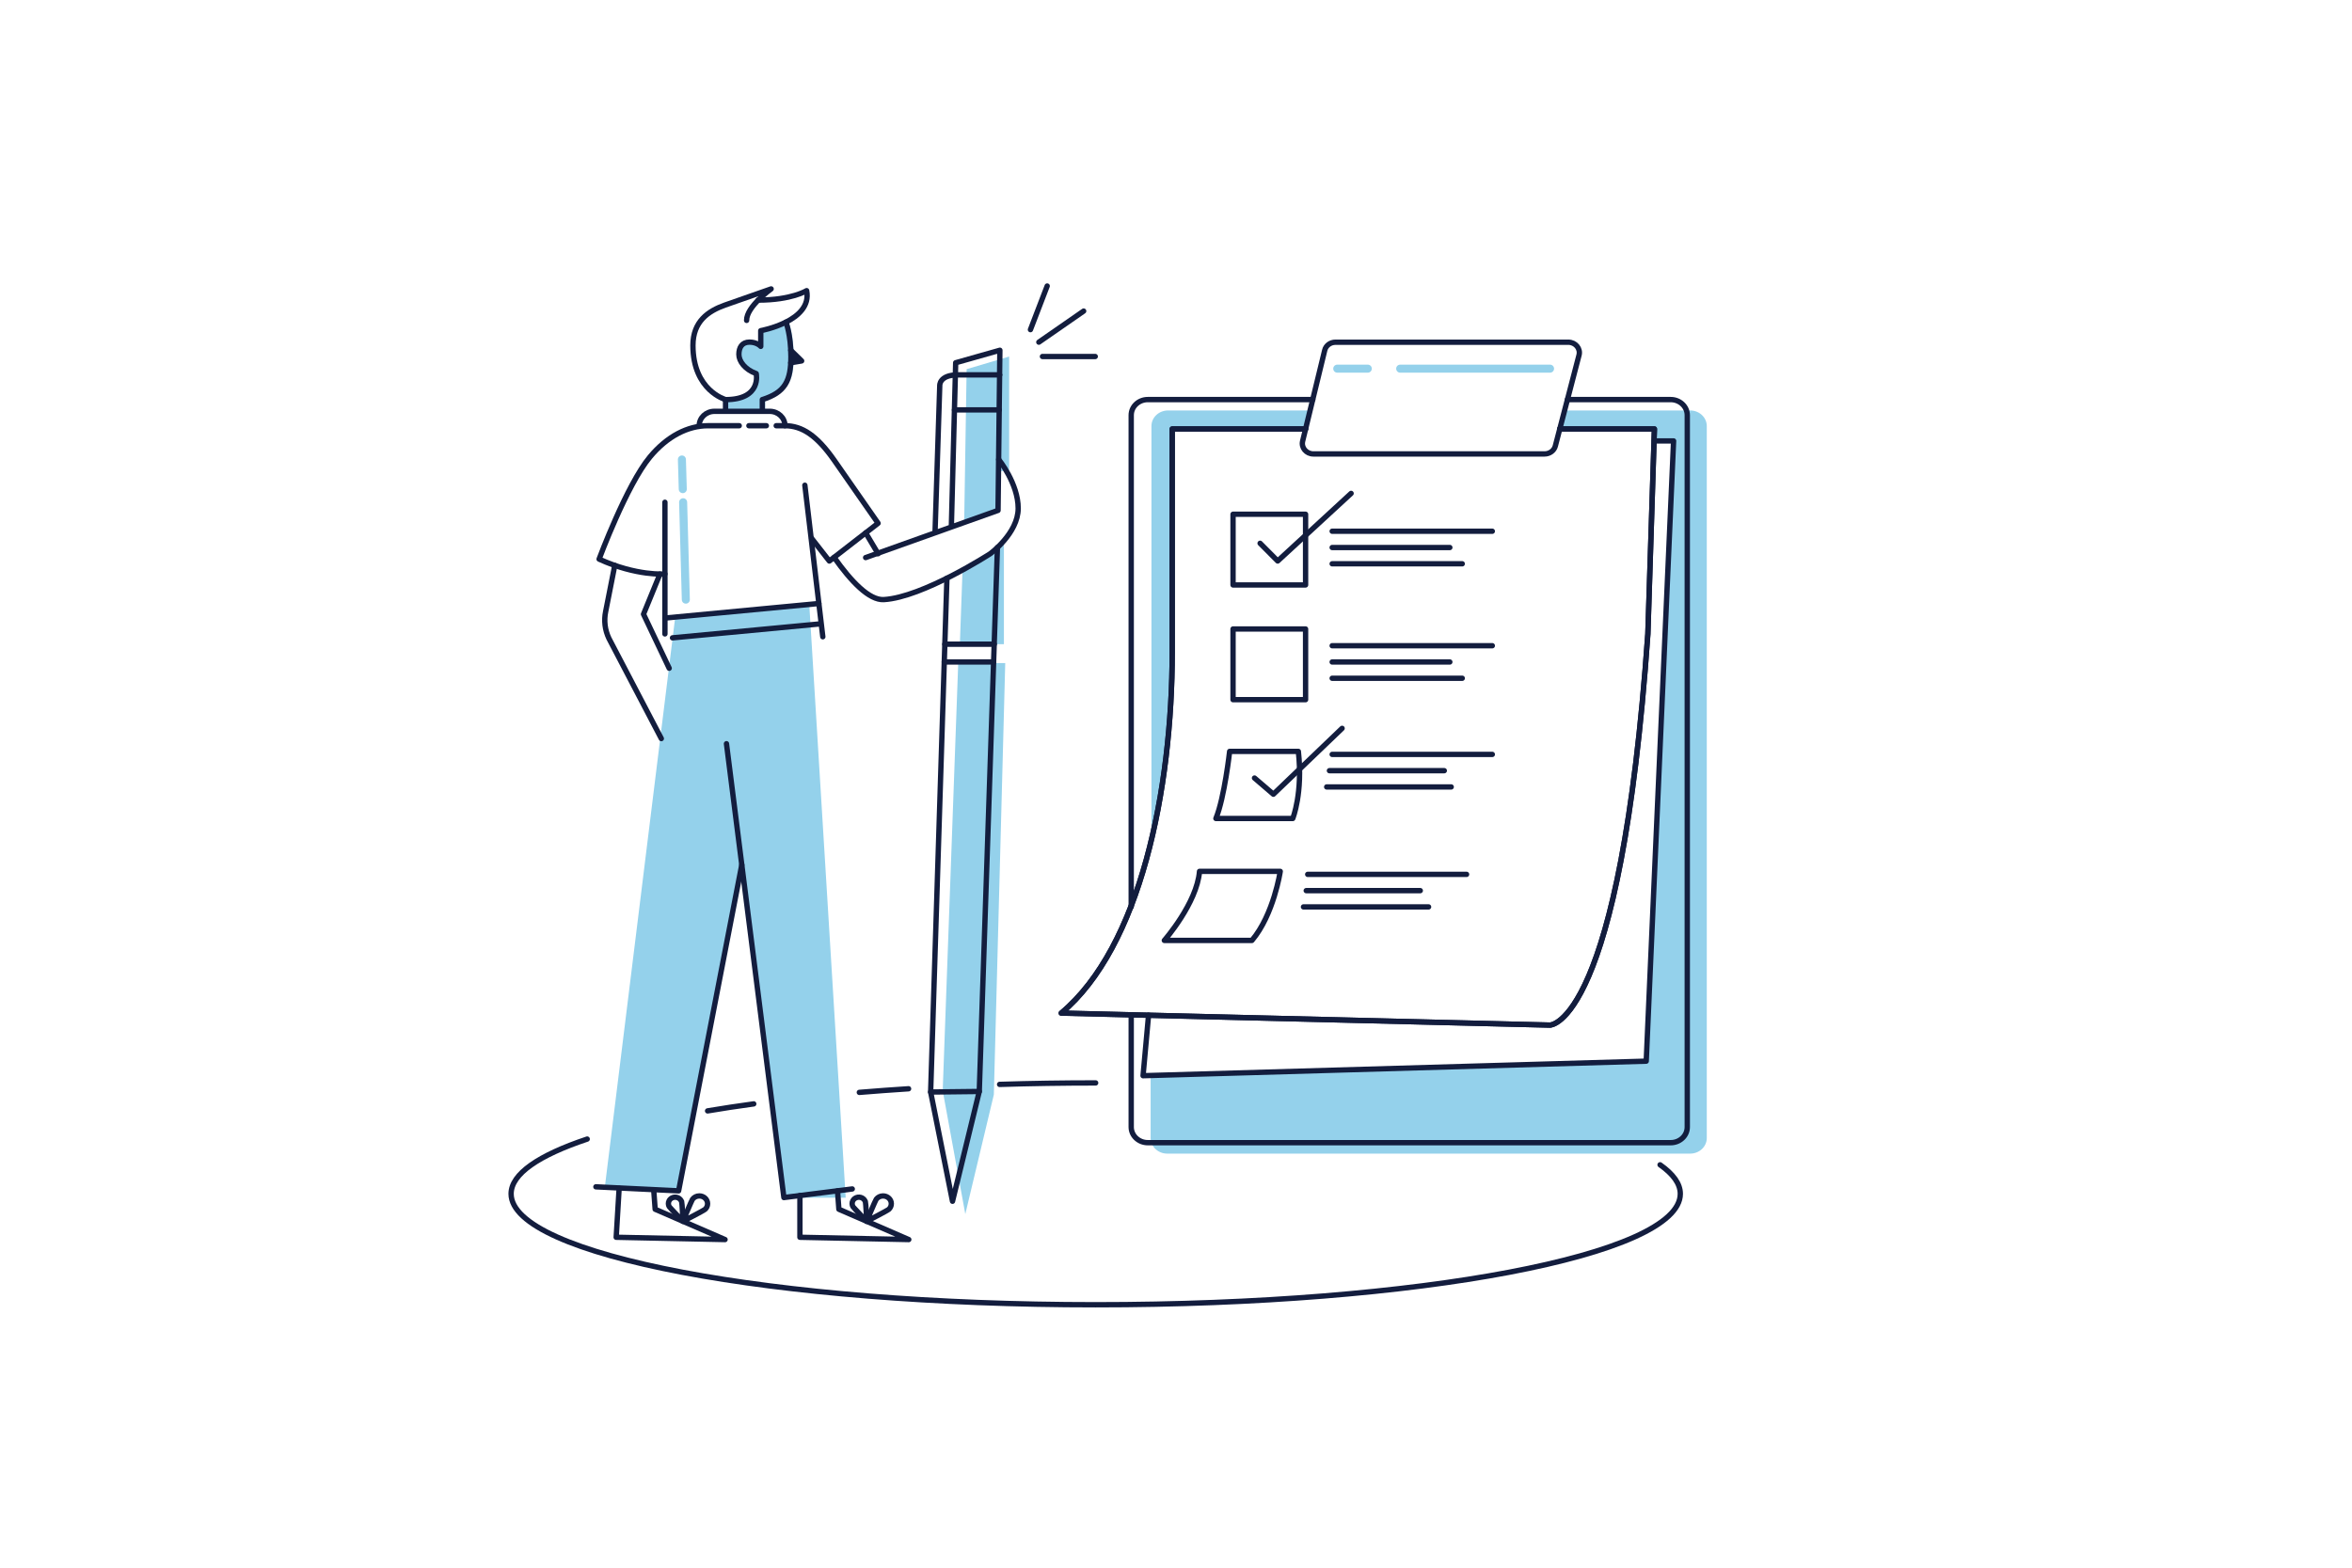 <?xml version="1.0" encoding="utf-8"?>
<svg xmlns="http://www.w3.org/2000/svg" xmlns:xlink="http://www.w3.org/1999/xlink" zoomAndPan="magnify" viewBox="0 0 1125 750" preserveAspectRatio="xMidYMid meet" version="1.0">
  <path fill="#94d1eb" fill-opacity="1" fill-rule="nonzero" d="M 376.938 153.641 C 370.828 156.949 363.945 158.215 363.945 158.215 L 363.945 165.734 C 363.945 165.734 362.191 163.691 358.566 163.691 C 354.941 163.691 353.48 166.293 353.48 169.578 C 353.48 172.863 356.375 176.828 361.754 178.754 C 361.754 178.754 364.504 191.211 347.078 191.211 L 347.078 196.832 L 365.914 196.832 L 365.988 196.125 L 365.988 191.211 C 376.891 187.781 379.664 182.184 379.664 170.699 C 379.664 160.016 377.277 154.176 377.277 154.176 L 376.938 153.664 Z M 376.938 153.641"/>
  <path fill="#94d1eb" fill-opacity="1" fill-rule="nonzero" d="M 560.758 311.953 L 560.758 205.25 L 624.559 205.25 L 626.727 196.371 L 558.688 196.371 C 554.309 196.371 550.754 199.703 550.754 203.84 L 550.754 402.059 C 557.641 373.395 560.758 341.762 560.758 311.977"/>
  <path fill="#94d1eb" fill-opacity="1" fill-rule="nonzero" d="M 808.477 196.371 L 748.469 196.371 L 746.156 205.25 L 791.441 205.25 L 791.441 210.945 L 800.594 210.945 L 787.5 507.715 L 550.367 514.602 L 550.367 544.434 C 550.367 548.543 553.918 551.902 558.297 551.902 L 808.453 551.902 C 812.832 551.902 816.383 548.57 816.383 544.434 L 816.383 203.84 C 816.383 199.727 812.832 196.371 808.453 196.371"/>
  <path fill="#94d1eb" fill-opacity="1" fill-rule="nonzero" d="M 480.82 317.234 L 458.336 317.234 L 450.914 521.801 L 461.719 580.836 L 475.367 523.699 Z M 480.82 317.234"/>
  <path fill="#94d1eb" fill-opacity="1" fill-rule="nonzero" d="M 460.402 272.531 L 459.113 308.18 L 480.188 308.18 L 480.188 257.836 L 473.691 264.941"/>
  <path fill="#94d1eb" fill-opacity="1" fill-rule="nonzero" d="M 482.691 225.059 L 482.691 170.578 L 462.352 176.609 L 461.184 249.977 L 477.461 244.207 L 477.145 225.594 Z M 482.691 225.059"/>
  <path fill="#94d1eb" fill-opacity="1" fill-rule="nonzero" d="M 323.086 294.285 L 289.285 568.059 L 324.621 569.789 L 355.23 416.926 L 374.992 573 L 404.508 573 L 387.062 288.738 Z M 323.086 294.285"/>
  <path stroke-linecap="round" transform="matrix(2.433, 0, 0, 2.433, 124.011, 0)" fill="none" stroke-linejoin="round" stroke="#131d3e" stroke-width="1.05" stroke-opacity="1" stroke-miterlimit="4" d="M 103.54 63.35 C 103.54 63.35 104.519 65.75 104.519 70.139 C 104.519 74.861 103.389 77.171 98.899 78.57 L 98.899 80.59"/>
  <path stroke-linecap="round" transform="matrix(2.433, 0, 0, 2.433, 124.011, 0)" fill="none" stroke-linejoin="round" stroke="#131d3e" stroke-width="1.05" stroke-opacity="1" stroke-miterlimit="4" d="M 91.669 80.6 L 91.669 78.58 C 98.84 78.58 97.7 73.461 97.7 73.461 C 95.49 72.669 94.291 71.04 94.291 69.69 C 94.291 68.34 94.889 67.271 96.381 67.271 C 97.87 67.271 98.59 68.11 98.59 68.11 L 98.59 65.02 C 98.59 65.02 108.81 63.159 107.61 57.151 C 107.61 57.151 104.661 59.01 98.081 59.01"/>
  <path stroke-linecap="round" transform="matrix(2.433, 0, 0, 2.433, 124.011, 0)" fill="none" stroke-linejoin="round" stroke="#131d3e" stroke-width="1.05" stroke-opacity="1" stroke-miterlimit="4" d="M 91.669 78.57 C 91.669 78.57 85.259 76.809 85.259 67.921 C 85.259 63.2 88.269 61.161 91.55 59.991 C 92.709 59.57 100.63 56.81 100.63 56.81 C 100.63 56.81 95.78 60.291 95.809 63"/>
  <path stroke-linecap="round" transform="matrix(2.433, 0, 0, 2.433, 124.011, 0)" fill-opacity="1" fill="#121d3e" fill-rule="nonzero" stroke-linejoin="round" stroke="#131d3e" stroke-width="1.05" stroke-opacity="1" stroke-miterlimit="4" d="M 104.491 68.87 L 106.63 70.969 L 104.491 71.33"/>
  <path stroke-linecap="round" transform="matrix(2.433, 0, 0, 2.433, 124.011, 0)" fill="none" stroke-linejoin="round" stroke="#131d3e" stroke-width="1.05" stroke-opacity="1" stroke-miterlimit="4" d="M 103.351 83.711 C 103.351 82.15 102.01 80.88 100.351 80.88 L 89.489 80.88 C 87.829 80.88 86.491 82.15 86.491 83.711"/>
  <path stroke-linecap="round" transform="matrix(2.433, 0, 0, 2.433, 124.011, 0)" fill="none" stroke-linejoin="round" stroke="#131d3e" stroke-width="1.05" stroke-opacity="1" stroke-miterlimit="4" d="M 79.75 98.76 L 79.75 124.649"/>
  <path stroke-linecap="round" transform="matrix(2.433, 0, 0, 2.433, 124.011, 0)" fill="none" stroke-linejoin="round" stroke="#131d3e" stroke-width="1.05" stroke-opacity="1" stroke-miterlimit="4" d="M 79.75 112.86 C 79.75 112.86 74.22 113.33 66.81 109.94 C 66.81 109.94 72.22 95.37 76.809 89.849 C 80.2 85.77 84.259 83.711 88.21 83.711 L 94.36 83.711"/>
  <path stroke-linecap="round" transform="matrix(2.433, 0, 0, 2.433, 124.011, 0)" fill="none" stroke-linejoin="round" stroke="#131d3e" stroke-width="1.05" stroke-opacity="1" stroke-miterlimit="4" d="M 96.26 83.711 L 99.691 83.711"/>
  <path stroke-linecap="round" transform="matrix(2.433, 0, 0, 2.433, 124.011, 0)" fill="none" stroke-linejoin="round" stroke="#131d3e" stroke-width="1.05" stroke-opacity="1" stroke-miterlimit="4" d="M 101.63 83.711 L 103.351 83.711 C 106.74 83.711 109.65 85.68 113 90.459 C 117.289 96.59 121.66 102.889 121.66 102.889 L 112.071 110.32 L 108.6 105.87"/>
  <path stroke-linecap="round" transform="matrix(2.433, 0, 0, 2.433, 124.011, 0)" fill="none" stroke-linejoin="round" stroke="#131d3e" stroke-width="1.05" stroke-opacity="1" stroke-miterlimit="4" d="M 107.26 95.41 L 110.79 125.21"/>
  <path stroke-linecap="round" transform="matrix(2.433, 0, 0, 2.433, 124.011, 0)" fill="none" stroke-linejoin="round" stroke="#131d3e" stroke-width="1.05" stroke-opacity="1" stroke-miterlimit="4" d="M 119.22 104.78 L 121.66 108.88"/>
  <path stroke-linecap="round" transform="matrix(2.433, 0, 0, 2.433, 124.011, 0)" fill="none" stroke-linejoin="round" stroke="#131d3e" stroke-width="1.05" stroke-opacity="1" stroke-miterlimit="4" d="M 78.769 112.881 L 75.54 120.769 L 80.59 131.4"/>
  <path stroke-linecap="round" transform="matrix(2.433, 0, 0, 2.433, 124.011, 0)" fill="none" stroke-linejoin="round" stroke="#131d3e" stroke-width="1.05" stroke-opacity="1" stroke-miterlimit="4" d="M 69.891 111.181 L 68.101 120.24 C 67.73 122.02 67.95 123.871 68.74 125.531 L 79.041 145.229"/>
  <path stroke-linecap="round" transform="matrix(2.433, 0, 0, 2.433, 124.011, 0)" fill="none" stroke-linejoin="round" stroke="#131d3e" stroke-width="1.05" stroke-opacity="1" stroke-miterlimit="4" d="M 79.75 121.53 L 110.009 118.67"/>
  <path stroke-linecap="round" transform="matrix(2.433, 0, 0, 2.433, 124.011, 0)" fill="none" stroke-linejoin="round" stroke="#131d3e" stroke-width="1.05" stroke-opacity="1" stroke-miterlimit="4" d="M 81.24 125.42 L 110.009 122.7"/>
  <path stroke-linecap="round" transform="matrix(2.433, 0, 0, 2.433, 124.011, 0)" fill="none" stroke-linejoin="round" stroke="#131d3e" stroke-width="1.05" stroke-opacity="1" stroke-miterlimit="4" d="M 145.609 73.71 L 137.379 73.71 C 133.6 73.71 133.78 75.849 133.78 75.849 L 132.851 104.78 L 136.06 103.629 L 136.911 71.33 L 145.6 68.87 L 145.24 100.359 L 119.209 109.64"/>
  <path stroke-linecap="round" transform="matrix(2.433, 0, 0, 2.433, 124.011, 0)" fill="none" stroke-linejoin="round" stroke="#131d3e" stroke-width="1.05" stroke-opacity="1" stroke-miterlimit="4" d="M 145.37 90.35 C 145.37 90.35 149.2 95.06 149.2 99.96 C 149.2 104.861 143.701 108.88 143.701 108.88 C 143.701 108.88 130.44 117.461 122.791 117.901 C 119.92 118.071 116.35 114.33 113.01 109.599"/>
  <path stroke-linecap="round" transform="matrix(2.433, 0, 0, 2.433, 124.011, 0)" fill="none" stroke-linejoin="round" stroke="#131d3e" stroke-width="1.05" stroke-opacity="1" stroke-miterlimit="4" d="M 91.851 146.241 L 103.14 235.48 L 116.58 233.79"/>
  <path stroke-linecap="round" transform="matrix(2.433, 0, 0, 2.433, 124.011, 0)" fill="none" stroke-linejoin="round" stroke="#131d3e" stroke-width="1.05" stroke-opacity="1" stroke-miterlimit="4" d="M 106.29 235.08 L 106.29 243.29 L 127.69 243.739 L 113.95 237.78 L 113.681 234.161"/>
  <path stroke-linecap="round" transform="matrix(2.433, 0, 0, 2.433, 124.011, 0)" fill="none" stroke-linejoin="round" stroke="#131d3e" stroke-width="1.05" stroke-opacity="1" stroke-miterlimit="4" d="M 70.749 233.66 L 70.17 243.29 L 91.57 243.739 L 77.83 237.78 L 77.561 234.161"/>
  <path stroke-linecap="round" transform="matrix(2.433, 0, 0, 2.433, 124.011, 0)" fill="none" stroke-linejoin="round" stroke="#131d3e" stroke-width="1.05" stroke-opacity="1" stroke-miterlimit="4" d="M 123.76 237.8 C 124.07 237.52 124.259 237.13 124.259 236.69 C 124.259 235.84 123.531 235.161 122.63 235.161 C 122.079 235.161 121.59 235.421 121.29 235.82 C 121.11 236.069 119.4 240.15 119.4 240.15 C 119.4 240.15 123.46 238.069 123.751 237.8 Z M 123.76 237.8"/>
  <path stroke-linecap="round" transform="matrix(2.433, 0, 0, 2.433, 124.011, 0)" fill="none" stroke-linejoin="round" stroke="#131d3e" stroke-width="1.05" stroke-opacity="1" stroke-miterlimit="4" d="M 119.15 236.291 C 119.041 235.979 118.81 235.7 118.471 235.539 C 117.809 235.23 117.01 235.49 116.691 236.109 C 116.49 236.49 116.52 236.93 116.719 237.27 C 116.849 237.49 119.42 240.14 119.42 240.14 C 119.42 240.14 119.261 236.58 119.159 236.28 Z M 119.15 236.291"/>
  <path stroke-linecap="round" transform="matrix(2.433, 0, 0, 2.433, 124.011, 0)" fill="none" stroke-linejoin="round" stroke="#131d3e" stroke-width="1.05" stroke-opacity="1" stroke-miterlimit="4" d="M 87.64 237.8 C 87.95 237.52 88.139 237.13 88.139 236.69 C 88.139 235.84 87.41 235.161 86.51 235.161 C 85.959 235.161 85.47 235.421 85.17 235.82 C 84.99 236.069 83.28 240.15 83.28 240.15 C 83.28 240.15 87.34 238.069 87.63 237.8 Z M 87.64 237.8"/>
  <path stroke-linecap="round" transform="matrix(2.433, 0, 0, 2.433, 124.011, 0)" fill="none" stroke-linejoin="round" stroke="#131d3e" stroke-width="1.05" stroke-opacity="1" stroke-miterlimit="4" d="M 83.03 236.291 C 82.921 235.979 82.689 235.7 82.351 235.539 C 81.689 235.23 80.89 235.49 80.57 236.109 C 80.37 236.49 80.4 236.93 80.599 237.27 C 80.729 237.49 83.299 240.14 83.299 240.14 C 83.299 240.14 83.14 236.58 83.039 236.28 Z M 83.03 236.291"/>
  <path stroke-linecap="round" transform="matrix(2.433, 0, 0, 2.433, 124.011, 0)" fill="none" stroke-linejoin="round" stroke="#131d3e" stroke-width="1.05" stroke-opacity="1" stroke-miterlimit="4" d="M 66.179 233.371 L 82.441 234.161 L 94.861 170.06"/>
  <path stroke-linecap="round" transform="matrix(2.433, 0, 0, 2.433, 124.011, 0)" fill="none" stroke-linejoin="round" stroke="#131d3e" stroke-width="1.05" stroke-opacity="1" stroke-miterlimit="4" d="M 135.19 113.69 L 131.99 214.73 L 136.289 236.211 L 141.55 214.621 L 145.12 107.66"/>
  <path stroke-linecap="round" transform="matrix(2.433, 0, 0, 2.433, 124.011, 0)" fill="none" stroke-linejoin="round" stroke="#131d3e" stroke-width="1.05" stroke-opacity="1" stroke-miterlimit="4" d="M 144.491 126.67 L 134.78 126.67"/>
  <path stroke-linecap="round" transform="matrix(2.433, 0, 0, 2.433, 124.011, 0)" fill="none" stroke-linejoin="round" stroke="#131d3e" stroke-width="1.05" stroke-opacity="1" stroke-miterlimit="4" d="M 134.67 130.17 L 144.37 130.17"/>
  <path stroke-linecap="round" transform="matrix(2.433, 0, 0, 2.433, 124.011, 0)" fill="none" stroke-linejoin="round" stroke="#131d3e" stroke-width="1.05" stroke-opacity="1" stroke-miterlimit="4" d="M 131.99 214.73 L 141.55 214.621"/>
  <path stroke-linecap="round" transform="matrix(2.433, 0, 0, 2.433, 124.011, 0)" fill="none" stroke-linejoin="round" stroke="#131d3e" stroke-width="1.05" stroke-opacity="1" stroke-miterlimit="4" d="M 136.679 80.6 L 145.479 80.6"/>
  <path stroke-linecap="round" transform="matrix(2.433, 0, 0, 2.433, 124.011, 0)" fill="none" stroke-linejoin="round" stroke="#131d3e" stroke-width="1.05" stroke-opacity="1" stroke-miterlimit="4" d="M 151.61 64.819 L 154.901 56.241"/>
  <path stroke-linecap="round" transform="matrix(2.433, 0, 0, 2.433, 124.011, 0)" fill="none" stroke-linejoin="round" stroke="#131d3e" stroke-width="1.05" stroke-opacity="1" stroke-miterlimit="4" d="M 153.26 67.28 L 162.07 61.17"/>
  <path stroke-linecap="round" transform="matrix(2.433, 0, 0, 2.433, 124.011, 0)" fill="none" stroke-linejoin="round" stroke="#131d3e" stroke-width="1.05" stroke-opacity="1" stroke-miterlimit="4" d="M 153.97 70.101 L 164.349 70.101"/>
  <path stroke-linecap="round" transform="matrix(2.433, 0, 0, 2.433, 124.011, 0)" fill="none" stroke-linejoin="round" stroke="#131d3e" stroke-width="1.05" stroke-opacity="1" stroke-miterlimit="4" d="M 191.44 101.12 L 205.699 101.12 L 205.699 115.021 L 191.44 115.021 Z M 191.44 101.12"/>
  <path stroke-linecap="round" transform="matrix(2.433, 0, 0, 2.433, 124.011, 0)" fill="none" stroke-linejoin="round" stroke="#131d3e" stroke-width="1.05" stroke-opacity="1" stroke-miterlimit="4" d="M 191.44 123.68 L 205.699 123.68 L 205.699 137.58 L 191.44 137.58 Z M 191.44 123.68"/>
  <path stroke-linecap="round" transform="matrix(2.433, 0, 0, 2.433, 124.011, 0)" fill="none" stroke-linejoin="round" stroke="#131d3e" stroke-width="1.05" stroke-opacity="1" stroke-miterlimit="4" d="M 196.76 106.83 L 200.221 110.311 L 214.65 97.02"/>
  <path stroke-linecap="round" transform="matrix(2.433, 0, 0, 2.433, 124.011, 0)" fill="none" stroke-linejoin="round" stroke="#131d3e" stroke-width="1.05" stroke-opacity="1" stroke-miterlimit="4" d="M 210.929 104.459 L 242.41 104.459"/>
  <path stroke-linecap="round" transform="matrix(2.433, 0, 0, 2.433, 124.011, 0)" fill="none" stroke-linejoin="round" stroke="#131d3e" stroke-width="1.05" stroke-opacity="1" stroke-miterlimit="4" d="M 210.929 107.66 L 234.06 107.66"/>
  <path stroke-linecap="round" transform="matrix(2.433, 0, 0, 2.433, 124.011, 0)" fill="none" stroke-linejoin="round" stroke="#131d3e" stroke-width="1.05" stroke-opacity="1" stroke-miterlimit="4" d="M 210.929 110.86 L 236.5 110.86"/>
  <path stroke-linecap="round" transform="matrix(2.433, 0, 0, 2.433, 124.011, 0)" fill="none" stroke-linejoin="round" stroke="#131d3e" stroke-width="1.05" stroke-opacity="1" stroke-miterlimit="4" d="M 210.929 126.971 L 242.41 126.971"/>
  <path stroke-linecap="round" transform="matrix(2.433, 0, 0, 2.433, 124.011, 0)" fill="none" stroke-linejoin="round" stroke="#131d3e" stroke-width="1.05" stroke-opacity="1" stroke-miterlimit="4" d="M 210.929 130.17 L 234.06 130.17"/>
  <path stroke-linecap="round" transform="matrix(2.433, 0, 0, 2.433, 124.011, 0)" fill="none" stroke-linejoin="round" stroke="#131d3e" stroke-width="1.05" stroke-opacity="1" stroke-miterlimit="4" d="M 210.929 133.369 L 236.5 133.369"/>
  <path stroke-linecap="round" transform="matrix(2.433, 0, 0, 2.433, 124.011, 0)" fill="none" stroke-linejoin="round" stroke="#131d3e" stroke-width="1.05" stroke-opacity="1" stroke-miterlimit="4" d="M 210.929 148.341 L 242.41 148.341"/>
  <path stroke-linecap="round" transform="matrix(2.433, 0, 0, 2.433, 124.011, 0)" fill="none" stroke-linejoin="round" stroke="#131d3e" stroke-width="1.05" stroke-opacity="1" stroke-miterlimit="4" d="M 210.39 151.54 L 232.97 151.54"/>
  <path stroke-linecap="round" transform="matrix(2.433, 0, 0, 2.433, 124.011, 0)" fill="none" stroke-linejoin="round" stroke="#131d3e" stroke-width="1.05" stroke-opacity="1" stroke-miterlimit="4" d="M 209.851 154.739 L 234.329 154.739"/>
  <path stroke-linecap="round" transform="matrix(2.433, 0, 0, 2.433, 124.011, 0)" fill="none" stroke-linejoin="round" stroke="#131d3e" stroke-width="1.05" stroke-opacity="1" stroke-miterlimit="4" d="M 205.829 175.13 L 228.25 175.13"/>
  <path stroke-linecap="round" transform="matrix(2.433, 0, 0, 2.433, 124.011, 0)" fill="none" stroke-linejoin="round" stroke="#131d3e" stroke-width="1.05" stroke-opacity="1" stroke-miterlimit="4" d="M 205.29 178.329 L 229.88 178.329"/>
  <path stroke-linecap="round" transform="matrix(2.433, 0, 0, 2.433, 124.011, 0)" fill="none" stroke-linejoin="round" stroke="#131d3e" stroke-width="1.05" stroke-opacity="1" stroke-miterlimit="4" d="M 195.66 152.989 L 199.37 156.17 L 212.88 143.22"/>
  <path stroke-linecap="round" transform="matrix(2.433, 0, 0, 2.433, 124.011, 0)" fill="none" stroke-linejoin="round" stroke="#131d3e" stroke-width="1.05" stroke-opacity="1" stroke-miterlimit="4" d="M 204.271 147.75 L 190.77 147.75 C 190.77 147.75 189.761 156.81 188.07 160.941 L 203.181 160.941 C 203.181 160.941 205.2 155.94 204.28 147.75 Z M 204.271 147.75"/>
  <path stroke-linecap="round" transform="matrix(2.433, 0, 0, 2.433, 124.011, 0)" fill="none" stroke-linejoin="round" stroke="#131d3e" stroke-width="1.05" stroke-opacity="1" stroke-miterlimit="4" d="M 184.86 171.34 L 200.72 171.34 C 200.72 171.34 199.45 179.84 195.15 184.921 L 177.93 184.921 C 177.93 184.921 184.34 177.61 184.85 171.34 Z M 184.86 171.34"/>
  <path stroke-linecap="round" transform="matrix(2.433, 0, 0, 2.433, 124.011, 0)" fill="none" stroke-linejoin="round" stroke="#131d3e" stroke-width="1.05" stroke-opacity="1" stroke-miterlimit="4" d="M 206.12 171.931 L 237.35 171.931"/>
  <path stroke-linecap="round" transform="matrix(2.433, 0, 0, 2.433, 124.011, 0)" fill="none" stroke-linejoin="round" stroke="#131d3e" stroke-width="1.05" stroke-opacity="1" stroke-miterlimit="4" d="M 209.461 68.881 L 205.12 86.749 C 204.81 88.031 205.841 89.26 207.24 89.26 L 252.681 89.26 C 253.679 89.26 254.561 88.62 254.8 87.7 L 259.46 69.829 C 259.8 68.54 258.76 67.29 257.351 67.29 L 211.58 67.29 C 210.56 67.29 209.68 67.95 209.461 68.881 Z M 209.461 68.881"/>
  <path stroke-linecap="round" transform="matrix(2.433, 0, 0, 2.433, 124.011, 0)" fill="none" stroke-linejoin="round" stroke="#131d3e" stroke-width="1.05" stroke-opacity="1" stroke-miterlimit="4" d="M 205.699 84.35 L 179.481 84.35 L 179.481 128.2 C 179.481 155.33 173.21 186.21 157.66 199.21 L 253.76 201.569 C 253.76 201.569 267.61 201.569 272.991 124.649 L 274.28 84.35 L 255.67 84.35"/>
  <path stroke-linecap="round" transform="matrix(2.433, 0, 0, 2.433, 124.011, 0)" fill="none" stroke-linejoin="round" stroke="#131d3e" stroke-width="1.05" stroke-opacity="1" stroke-miterlimit="4" d="M 174.83 199.63 L 173.75 211.521 L 272.67 208.66 L 278.05 86.7 L 274.289 86.7"/>
  <path stroke-linecap="round" transform="matrix(2.433, 0, 0, 2.433, 124.011, 0)" fill="none" stroke-linejoin="round" stroke="#131d3e" stroke-width="1.05" stroke-opacity="1" stroke-miterlimit="4" d="M 207.11 78.57 L 174.679 78.57 C 172.88 78.57 171.421 79.94 171.421 81.64 L 171.421 178.329"/>
  <path stroke-linecap="round" transform="matrix(2.433, 0, 0, 2.433, 124.011, 0)" fill="none" stroke-linejoin="round" stroke="#131d3e" stroke-width="1.05" stroke-opacity="1" stroke-miterlimit="4" d="M 171.421 199.72 L 171.421 221.62 C 171.421 223.31 172.88 224.691 174.679 224.691 L 277.481 224.691 C 279.28 224.691 280.739 223.32 280.739 221.62 L 280.739 81.64 C 280.739 79.949 279.28 78.57 277.481 78.57 L 257.18 78.57"/>
  <path stroke-linecap="round" transform="matrix(2.433, 0, 0, 2.433, 124.011, 0)" fill="none" stroke-linejoin="round" stroke="#131d3e" stroke-width="1.05" stroke-opacity="1" stroke-miterlimit="4" d="M 275.391 229.04 C 277.98 230.86 279.37 232.77 279.37 234.75 C 279.37 246.801 227.91 256.559 164.439 256.559 C 100.97 256.559 49.51 246.79 49.51 234.75 C 49.51 230.829 54.95 227.16 64.47 223.98"/>
  <path stroke-linecap="round" transform="matrix(2.433, 0, 0, 2.433, 124.011, 0)" fill="none" stroke-linejoin="round" stroke="#131d3e" stroke-width="1.05" stroke-opacity="1" stroke-miterlimit="4" d="M 145.55 213.23 C 151.69 213.039 158.001 212.94 164.43 212.94"/>
  <path stroke-linecap="round" transform="matrix(2.433, 0, 0, 2.433, 124.011, 0)" fill="none" stroke-linejoin="round" stroke="#131d3e" stroke-width="1.05" stroke-opacity="1" stroke-miterlimit="4" d="M 117.97 214.8 C 121.119 214.54 124.349 214.3 127.65 214.089"/>
  <path stroke-linecap="round" transform="matrix(2.433, 0, 0, 2.433, 124.011, 0)" fill="none" stroke-linejoin="round" stroke="#131d3e" stroke-width="1.05" stroke-opacity="1" stroke-miterlimit="4" d="M 88.139 218.44 C 91.04 217.95 94.059 217.489 97.211 217.061"/>
  <path stroke-linecap="round" transform="matrix(2.433, 0, 0, 2.433, 124.011, 0)" fill="none" stroke-linejoin="round" stroke="#94d1eb" stroke-width="1.58" stroke-opacity="1" stroke-miterlimit="4" d="M 83.33 98.76 L 83.86 117.91"/>
  <path stroke-linecap="round" transform="matrix(2.433, 0, 0, 2.433, 124.011, 0)" fill="none" stroke-linejoin="round" stroke="#94d1eb" stroke-width="1.58" stroke-opacity="1" stroke-miterlimit="4" d="M 83.091 90.35 L 83.259 96.181"/>
  <path stroke-linecap="round" transform="matrix(2.433, 0, 0, 2.433, 124.011, 0)" fill="none" stroke-linejoin="round" stroke="#94d1eb" stroke-width="1.58" stroke-opacity="1" stroke-miterlimit="4" d="M 211.929 72.489 L 217.93 72.489"/>
  <path stroke-linecap="round" transform="matrix(2.433, 0, 0, 2.433, 124.011, 0)" fill="none" stroke-linejoin="round" stroke="#94d1eb" stroke-width="1.58" stroke-opacity="1" stroke-miterlimit="4" d="M 224.3 72.489 L 253.76 72.489"/>
  <path stroke-linecap="round" transform="matrix(2.433, 0, 0, 2.433, 124.011, 0)" fill="none" stroke-linejoin="round" stroke="#131d3e" stroke-width="1.05" stroke-opacity="1" stroke-miterlimit="4" d="M 255.67 84.35 L 274.28 84.35 L 272.991 124.649 C 267.61 201.569 253.76 201.569 253.76 201.569 L 157.66 199.21 C 173.21 186.21 179.481 155.34 179.481 128.2 L 179.481 84.35 L 205.699 84.35"/>
</svg>